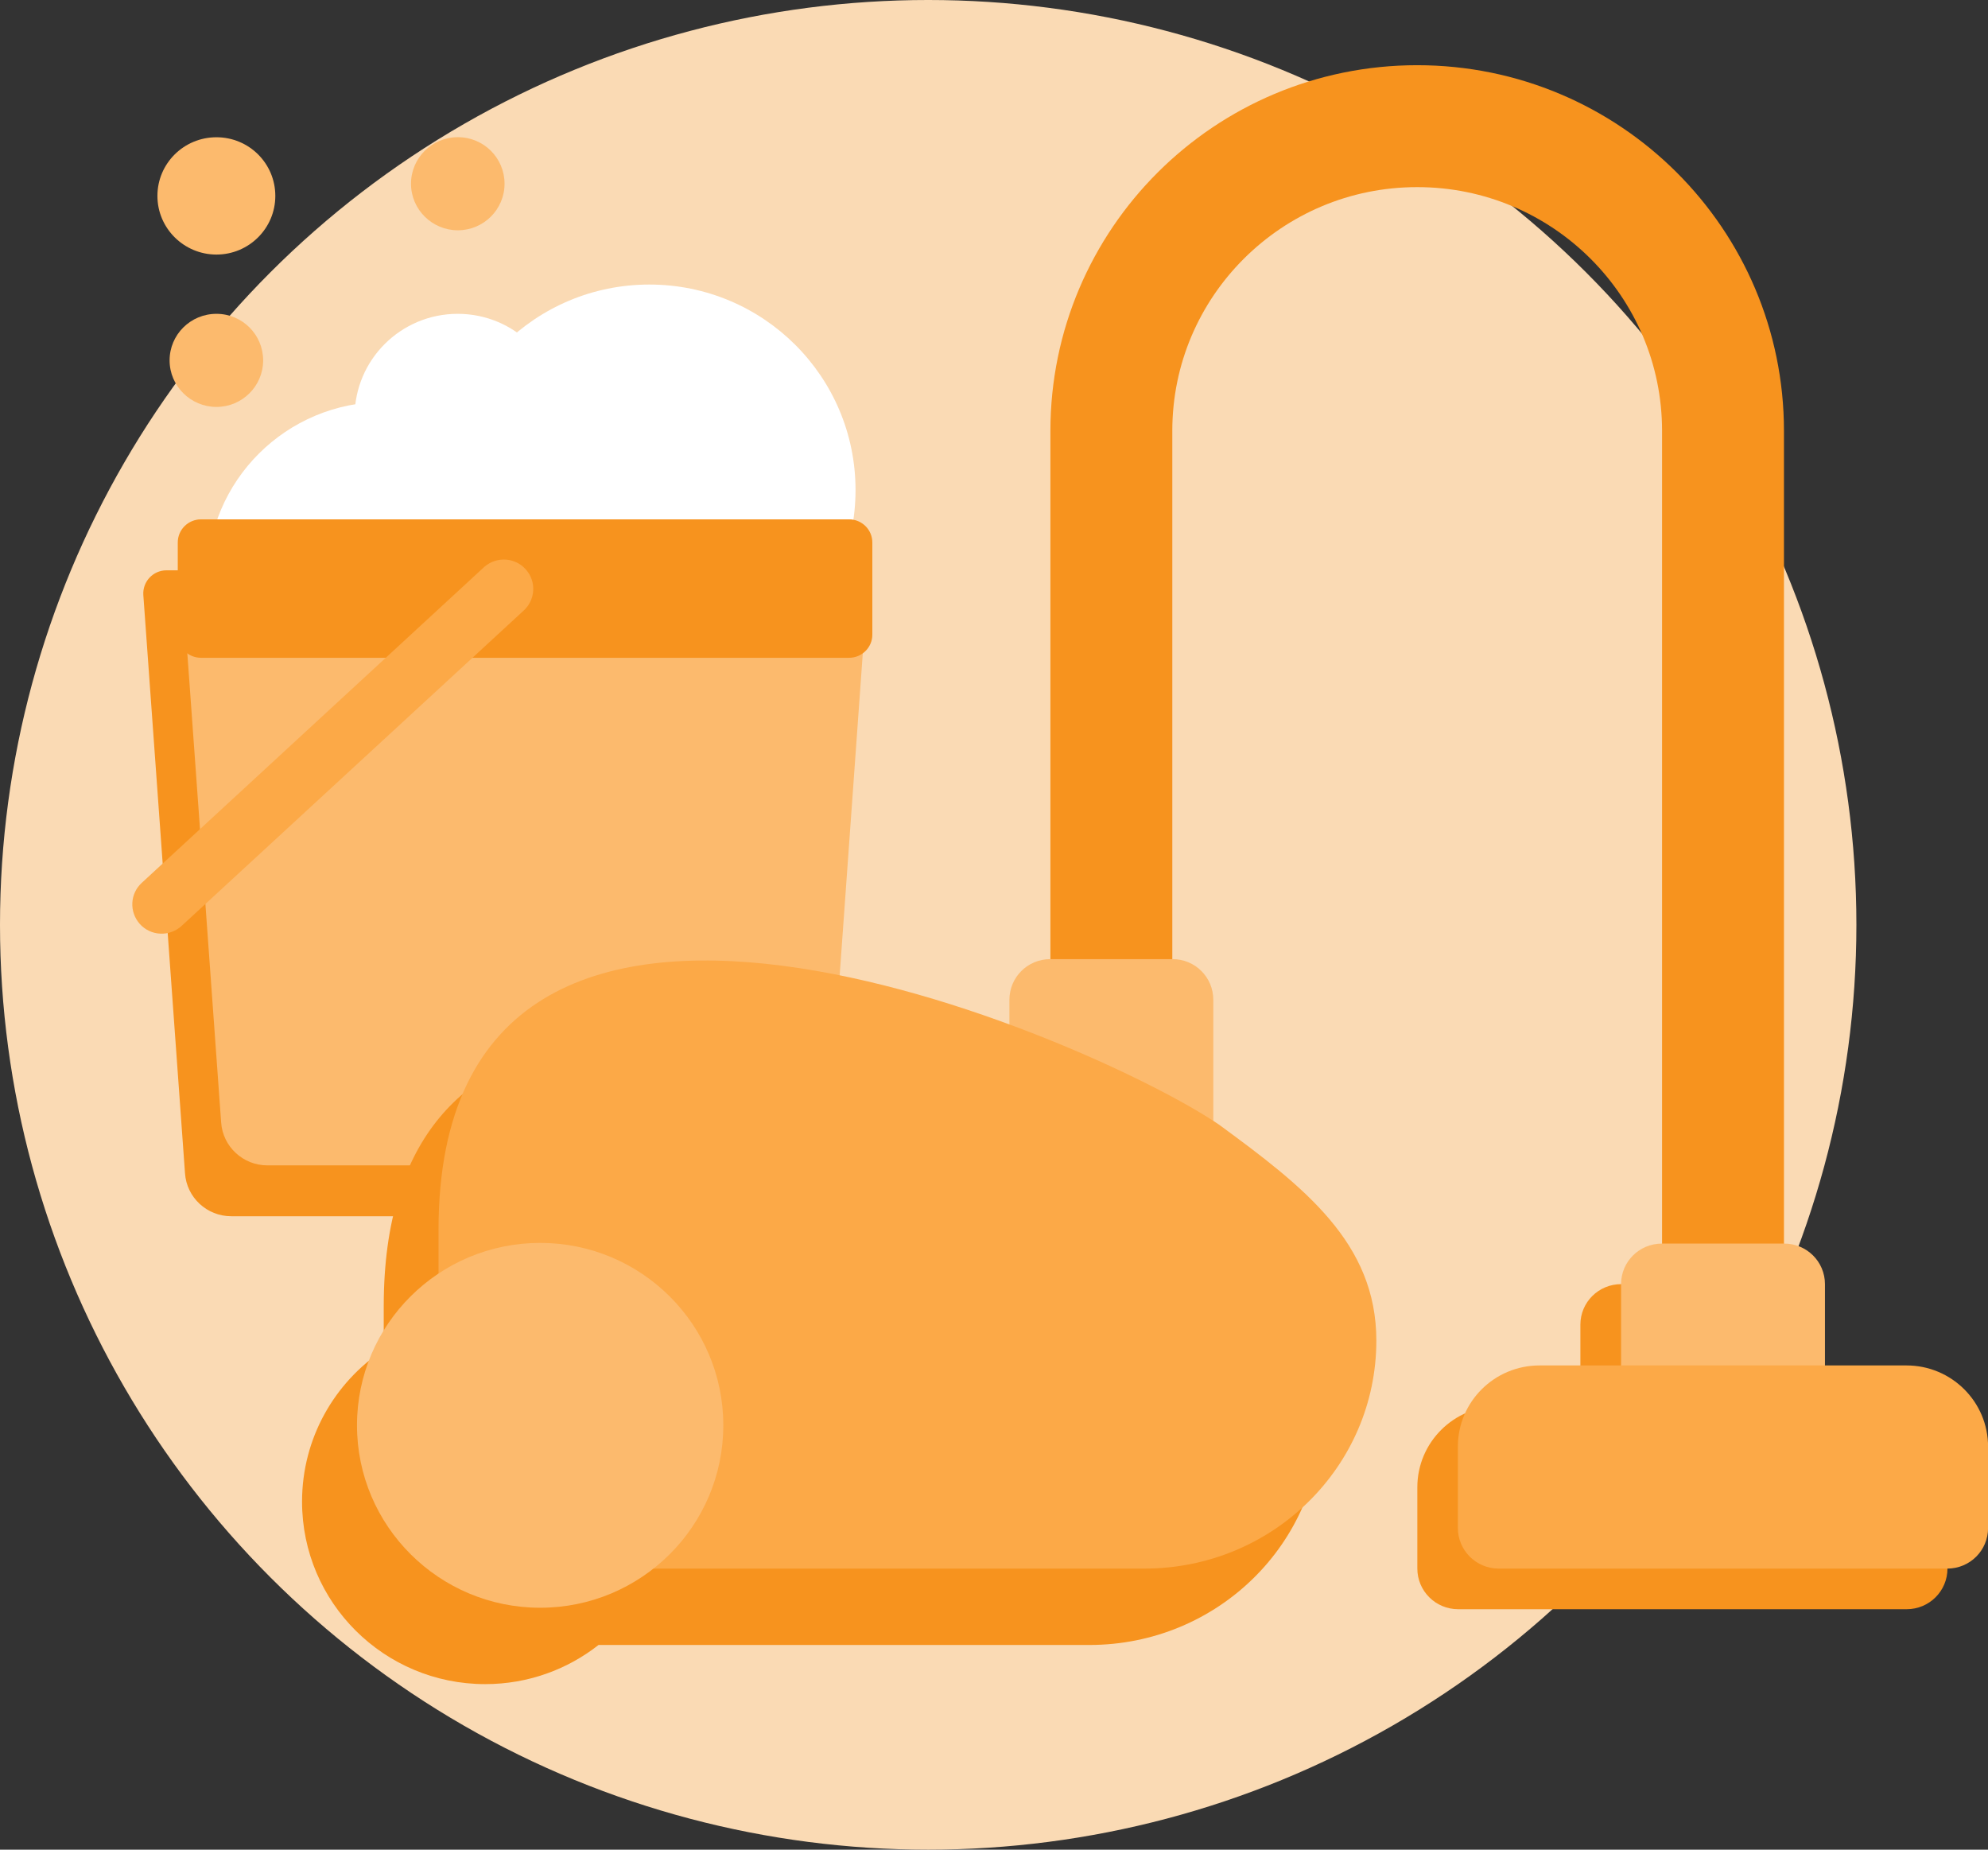 <?xml version="1.0" encoding="UTF-8"?>
<svg id="Layer_1" data-name="Layer 1" xmlns="http://www.w3.org/2000/svg" viewBox="0 0 258 240">
  <rect x="0" y="0" width="258" height="240" fill="#333333" stroke="none"/>
  <defs>
    <style>
      .cls-1 {
        fill: none;
        stroke: #f7931e;
        stroke-miterlimit: 10;
        stroke-width: 15.82px;
      }

      .cls-2 {
        fill-rule: evenodd;
      }

      .cls-2, .cls-3, .cls-4, .cls-5, .cls-6, .cls-7 {
        stroke-width: 0px;
      }

      .cls-2, .cls-7 {
        fill: #f7931e;
      }

      .cls-3 {
        fill: #fadab4;
      }

      .cls-4 {
        fill: #fff;
      }

      .cls-5 {
        fill: #fcba6d;
      }

      .cls-6 {
        fill: #fca947;
      }
    </style>
  </defs>
  <ellipse class="cls-3" cx="120.46" cy="120" rx="120.46" ry="120"/>
  <path class="cls-4" d="m59.4,40.72c-7.39,0-13.38,5.97-13.38,13.34s5.99,13.33,13.38,13.33,13.39-5.97,13.39-13.33-5.99-13.34-13.39-13.34Z"/>
  <path class="cls-4" d="m72.79,75.01c0,12.63-10.28,22.86-22.95,22.86s-22.95-10.23-22.95-22.86,10.27-22.86,22.95-22.86,22.95,10.24,22.95,22.86Z"/>
  <path class="cls-4" d="m111.03,63.58c0,14.73-11.97,26.67-26.76,26.67s-26.77-11.94-26.77-26.67,11.99-26.66,26.77-26.66,26.76,11.93,26.76,26.66Z"/>
  <path class="cls-7" d="m96.9,157.81H30c-3.15,0-5.78-2.44-5.99-5.57l-5.41-75.04c-.11-1.73,1.26-3.2,3.01-3.2h83.69c1.75,0,3.13,1.47,3,3.2l-5.39,75.04c-.23,3.13-2.84,5.57-6.01,5.57Z"/>
  <path class="cls-5" d="m101.59,151.21H34.69c-3.15,0-5.78-2.44-5.99-5.57l-5.41-75.04c-.11-1.73,1.26-3.2,3.01-3.2h83.69c1.75,0,3.13,1.47,3,3.2l-5.39,75.04c-.23,3.13-2.84,5.57-6.01,5.57Z"/>
  <path class="cls-7" d="m110.21,85.35H26.08c-1.66,0-3.01-1.34-3.01-2.99v-11.97c0-1.66,1.35-3,3.01-3h84.12c1.66,0,3.01,1.34,3.01,3v11.97c0,1.64-1.35,2.99-3.01,2.99Z"/>
  <path class="cls-5" d="m35.73,25.42c0,4.21-3.43,7.61-7.64,7.61s-7.66-3.4-7.66-7.61,3.43-7.61,7.66-7.61,7.64,3.4,7.64,7.61Z"/>
  <path class="cls-5" d="m65.48,23.84c0,3.34-2.72,6.04-6.06,6.04s-6.08-2.7-6.08-6.04,2.72-6.04,6.08-6.04,6.06,2.7,6.06,6.04Z"/>
  <path class="cls-5" d="m34.15,46.76c0,3.34-2.72,6.04-6.06,6.04s-6.08-2.7-6.08-6.04,2.72-6.04,6.08-6.04,6.06,2.7,6.06,6.04Z"/>
  <path class="cls-6" d="m18.11,119.85c1.42,1.62,3.9,1.74,5.48.27l44.31-40.84c1.59-1.39,1.75-3.8.36-5.37-1.39-1.6-3.8-1.74-5.39-.37l-44.48,41.02c-1.52,1.4-1.63,3.74-.27,5.3Z"/>
  <path class="cls-2" d="m205.1,182.44v-10.56c0-2.91,2.36-5.26,5.3-5.26h15.88c2.92,0,5.28,2.35,5.28,5.26v10.56h10.6c5.84,0,10.58,4.71,10.58,10.54v10.54c0,2.92-2.36,5.28-5.3,5.28h-58.2c-2.92,0-5.3-2.35-5.3-5.28v-10.54c0-5.83,4.74-10.54,10.6-10.54h10.58Z"/>
  <path class="cls-2" d="m123.88,139.64v3.18c-30.69-11.31-74.08-17.76-74.08,26.67v5.65c-6.39,4.24-10.6,11.48-10.6,19.7,0,13.09,10.66,23.68,23.77,23.68,5.55,0,10.66-1.9,14.71-5.08h63.71c16.63,0,30.1-13.25,30.1-29.59,0-12.67-9.35-19.91-20.44-28.03-.23-.16-.48-.32-.73-.49v-15.68c0-2.93-2.36-5.28-5.28-5.28h-15.88c-2.94,0-5.3,2.35-5.3,5.28Z"/>
  <path class="cls-1" d="m144.23,133.21V55.91c0-21.82,17.76-39.54,39.69-39.54s39.69,17.71,39.69,39.54v126.52"/>
  <path class="cls-5" d="m157.45,150.8h-26.45v-21.07c0-2.93,2.36-5.28,5.3-5.28h15.88c2.92,0,5.28,2.35,5.28,5.28v21.07Z"/>
  <path class="cls-5" d="m236.83,187.71h-26.45v-21.09c0-2.91,2.36-5.26,5.3-5.26h15.88c2.92,0,5.28,2.35,5.28,5.26v21.09Z"/>
  <path class="cls-6" d="m252.7,203.53h-58.2c-2.92,0-5.3-2.35-5.3-5.28v-10.54c0-5.83,4.74-10.54,10.6-10.54h47.63c5.83,0,10.58,4.71,10.58,10.54v10.54c0,2.93-2.36,5.28-5.3,5.28Z"/>
  <path class="cls-6" d="m56.92,203.53h91.6c16.63,0,30.1-13.24,30.1-29.59,0-12.67-9.35-19.91-20.44-28.03-16.03-10.91-101.27-48.59-101.27,13.68v43.95Z"/>
  <path class="cls-5" d="m93.87,184.93c0,13.09-10.66,23.68-23.77,23.68s-23.77-10.6-23.77-23.68,10.66-23.66,23.77-23.66,23.77,10.6,23.77,23.66Z"/>
</svg>